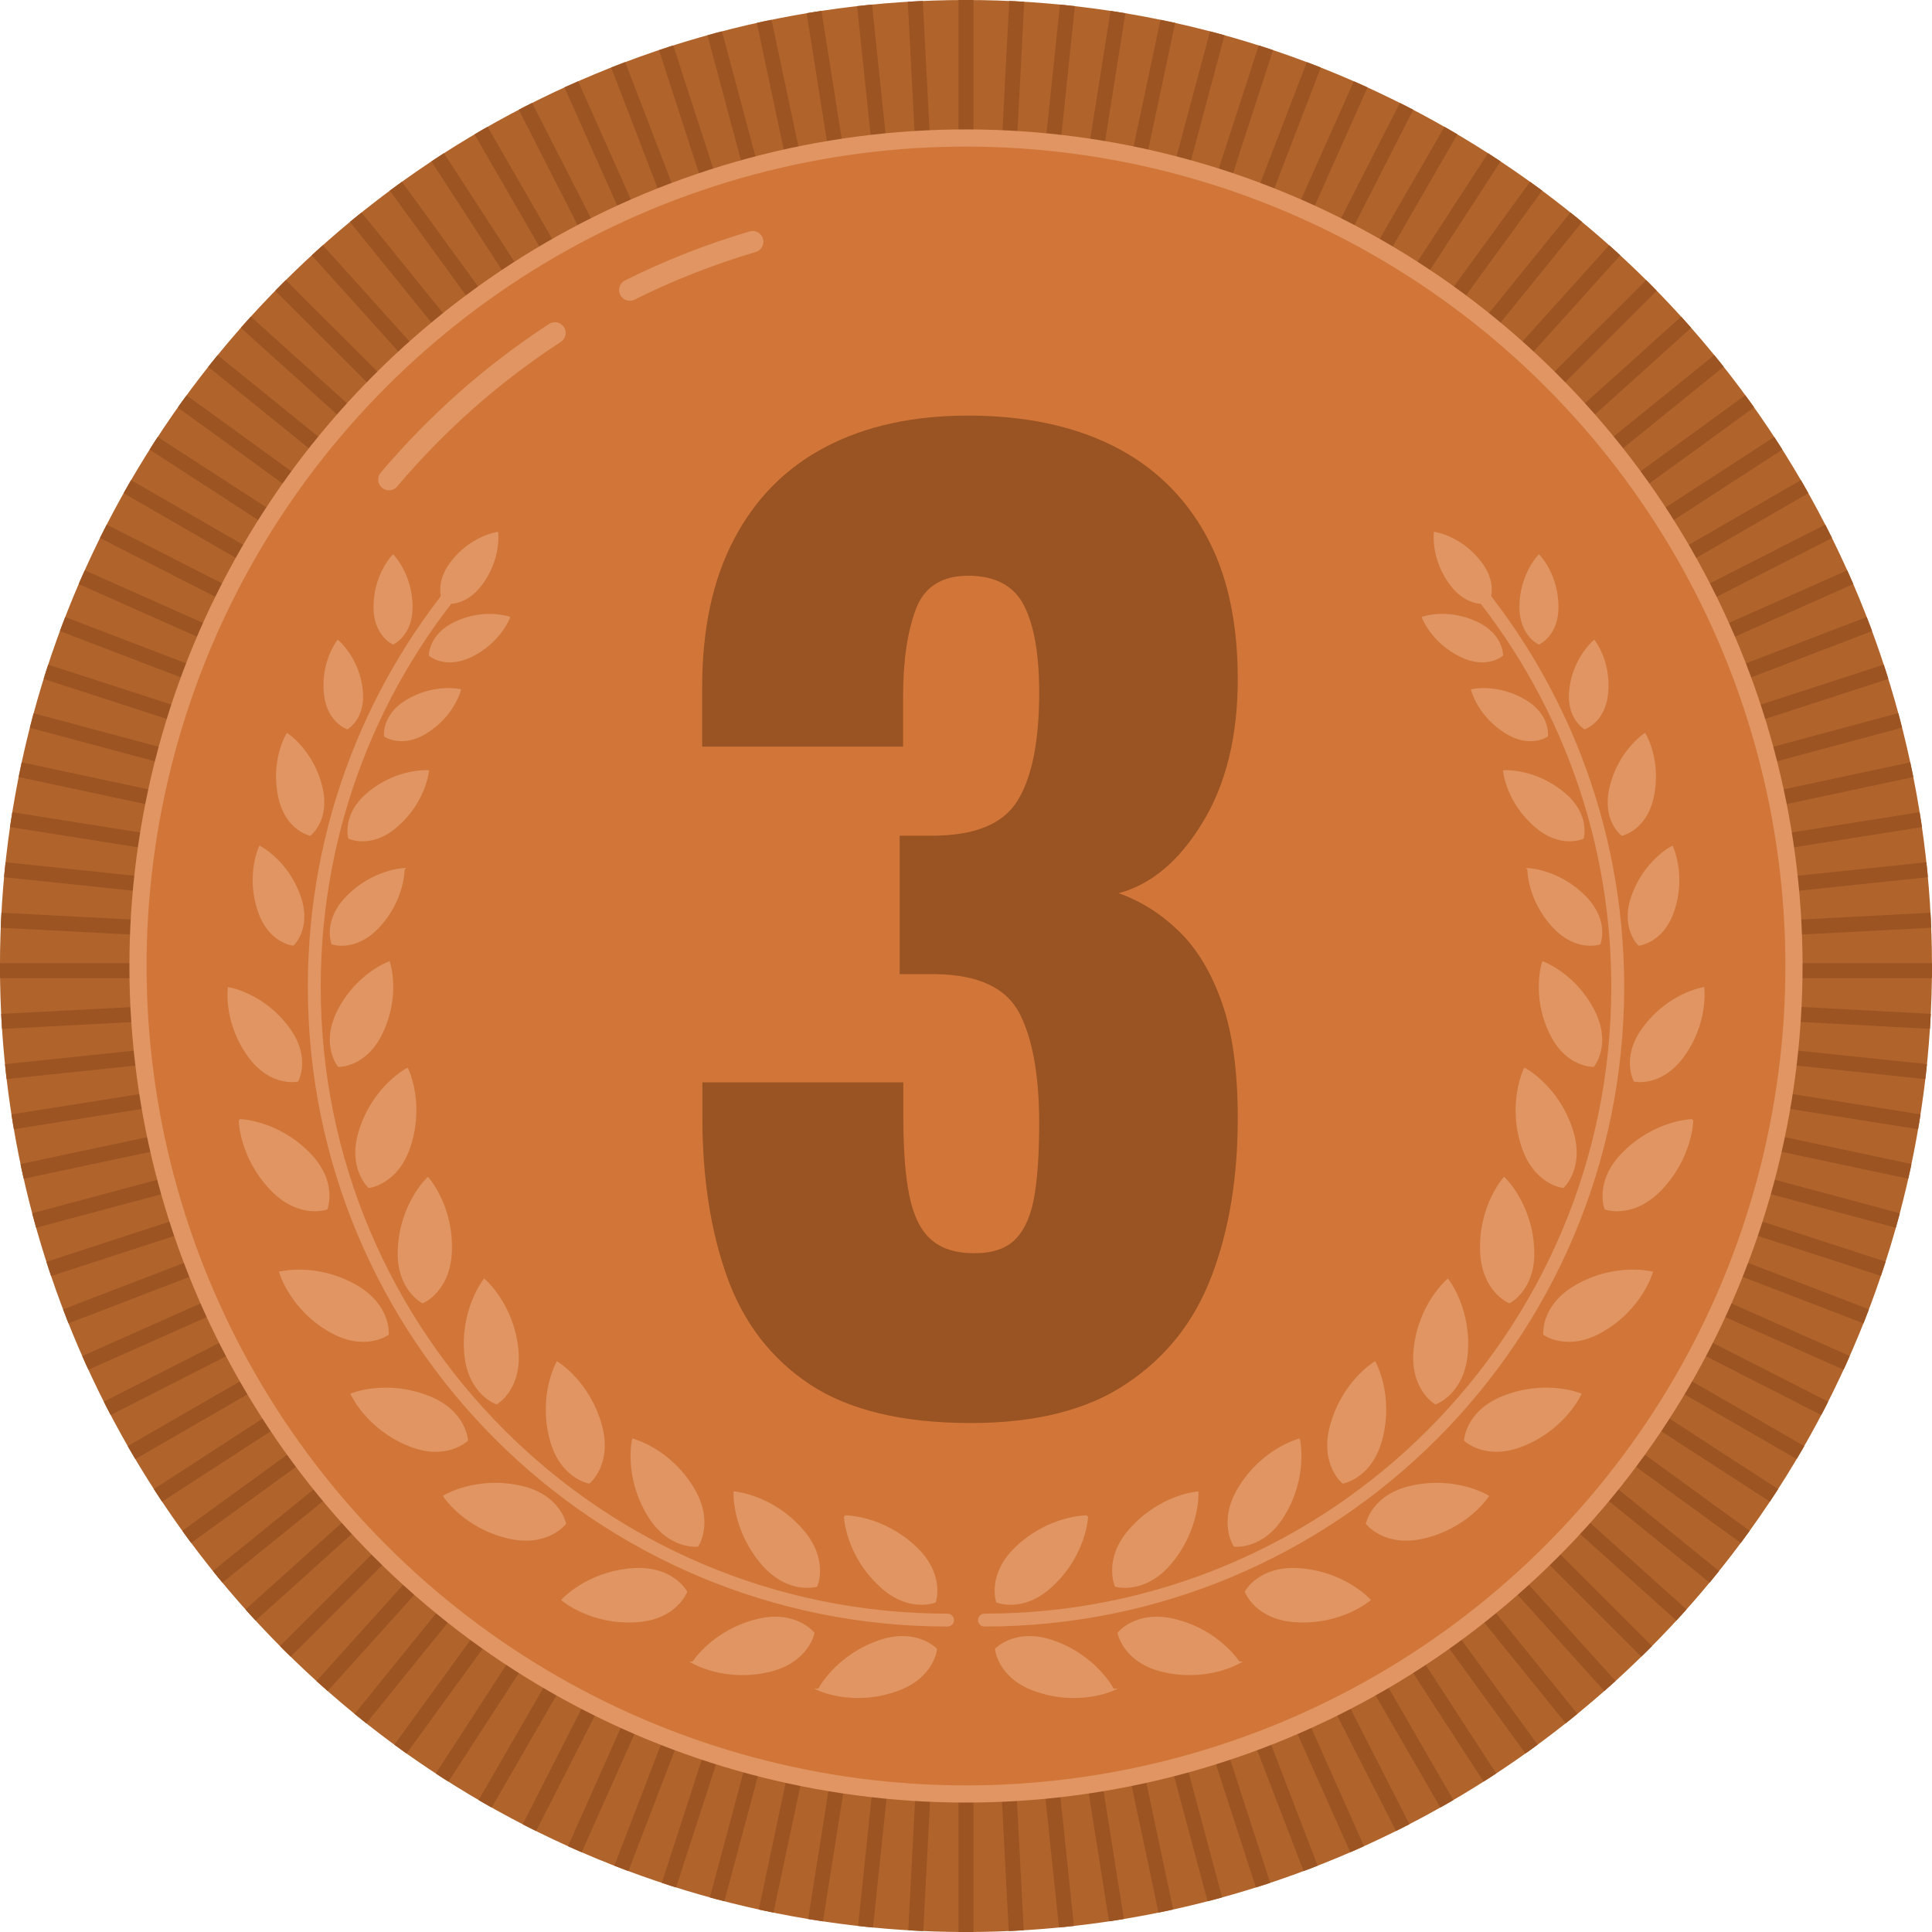 <svg xmlns="http://www.w3.org/2000/svg" xmlns:xlink="http://www.w3.org/1999/xlink" viewBox="0 0 900 900"><style>.prefix__st1,.prefix__st4{fill:none;stroke-miterlimit:10}.prefix__st1{clip-path:url(#prefix__SVGID_2_);stroke:#9c5423;stroke-width:7}.prefix__st4{stroke:#e09563;stroke-width:10;stroke-linecap:round;stroke-linejoin:round}.prefix__st4,.prefix__st5{clip-path:url(#prefix__SVGID_2_)}.prefix__st6,.prefix__st7{fill:#e09563;stroke:#e09563;stroke-miterlimit:10}.prefix__st7{fill:none;stroke-width:6;stroke-linecap:round;stroke-linejoin:round}</style><defs><circle id="prefix__SVGID_1_" transform="rotate(-45.001 449.996 450.008)" cx="450" cy="450" r="450"/></defs><clipPath id="prefix__SVGID_2_"><use xlink:href="#prefix__SVGID_1_" overflow="visible"/></clipPath><circle transform="rotate(-45.001 449.996 450.008)" cx="450" cy="450" clip-path="url(#prefix__SVGID_2_)" fill="#b0642b" r="450"/><path class="prefix__st1" d="M450-12.9v92.1M425.7-12.2l4.8 91.9M401.4-10.3l9.6 91.5M377.2-7.1l14.4 90.9M353.3-2.7l19.1 90M329.6 3l23.8 88.9M306.3 9.9l28.4 87.5M283.3 18l33 85.9M260.8 27.3l37.5 84.1M238.8 37.8l41.8 82M217.5 49.4l46 79.7M196.7 62.2l50.1 77.2M176.6 76l54.1 74.4M157.3 90.8l57.9 71.5M138.8 106.6l61.6 68.4M121.1 123.4l65.1 65M104.4 141l68.4 61.6M88.5 159.5l71.6 58M73.7 178.9l74.5 54M59.9 198.9l77.2 50.1M47.2 219.7l79.7 46M35.6 241.1l82 41.8M25.1 263.1l84.1 37.4M15.8 285.6l85.9 32.9M7.7 308.5l87.5 28.4M.8 331.9l88.8 23.8M-4.9 355.5l90 19.2M-9.4 379.5l90.9 14.4M-12.5 403.6l91.5 9.6M-14.5 427.9l91.9 4.8M-15.1 452.2h92M-14.5 476.6l91.9-4.8M-12.5 500.8l91.5-9.6M-9.4 525l90.9-14.4M-4.9 548.9l90-19.1M.8 572.6l88.9-23.8M7.7 596l87.5-28.5M15.8 618.9l85.9-33M25.1 641.4l84.1-37.4M35.6 663.4l82-41.8M47.2 684.8l79.7-46M59.9 705.5l77.2-50.1M73.7 725.6l74.5-54.1M88.6 744.9l71.5-57.9M104.4 763.4l68.4-61.5M121.1 781.1l65.1-65.1M138.8 797.9l61.6-68.4M157.3 813.7l57.9-71.5M176.6 828.5l54.1-74.5M196.7 842.3l50.1-77.2M217.5 855l46-79.7M238.9 866.6l41.7-82M260.8 877.1l37.5-84.1M283.3 886.4l33-85.9M306.3 894.6l28.4-87.6M329.6 901.5l23.8-88.9M353.3 907.2l19.1-90.1M377.2 911.6l14.4-90.9M401.4 914.8l9.6-91.6M425.7 916.7l4.8-91.9M450 917.3v-92M474.3 916.7l-4.8-91.9M498.6 914.8l-9.6-91.6M522.8 911.6l-14.4-90.9M546.7 907.2l-19.1-90.1M570.4 901.5l-23.8-88.9M593.7 894.6 565.3 807M616.7 886.4l-33-85.9M639.2 877.1 601.7 793M661.2 866.6l-41.8-82M682.5 855l-46-79.7M703.3 842.3l-50.1-77.2M723.4 828.5 669.3 754M742.7 813.7l-57.9-71.6M761.2 797.9l-61.6-68.4M778.9 781.1 713.8 716M795.6 763.4l-68.4-61.5M811.4 744.9 739.9 687M826.3 725.6l-74.5-54.1M840.1 705.5l-77.2-50.1M852.8 684.8l-79.7-46M864.4 663.4l-82-41.8M874.9 641.4 790.8 604M884.2 618.9l-85.9-33M892.3 595.9l-87.5-28.4M899.2 572.6l-88.8-23.8M904.9 548.9l-90-19.1M909.4 525l-90.9-14.4M912.5 500.8l-91.5-9.6M914.5 476.6l-91.9-4.9M915.1 452.2h-92M914.5 427.9l-91.9 4.8M912.5 403.6l-91.5 9.6M909.4 379.5l-90.9 14.4M904.9 355.5l-90 19.2M899.2 331.8l-88.8 23.9M892.3 308.5l-87.5 28.4M884.2 285.6l-85.9 32.9M874.9 263.1l-84.1 37.4M864.4 241.1l-82 41.8M852.8 219.7l-79.7 46M840.1 198.9 762.9 249M826.3 178.8l-74.5 54.1M811.4 159.5l-71.5 57.9M795.6 141l-68.4 61.6M778.9 123.4l-65.1 65M761.2 106.6 699.6 175M742.7 90.8l-57.9 71.5M723.4 76l-54.1 74.4M703.3 62.2l-50.1 77.1M682.5 49.4l-46 79.7M661.2 37.8l-41.8 82M639.2 27.3l-37.5 84.1M616.7 18l-33 85.9M593.7 9.9l-28.4 87.5M570.4 3l-23.8 88.9M546.7-2.7l-19.1 90M522.8-7.1l-14.4 90.9M498.6-10.3 489 81.2M474.3-12.2l-4.8 91.9"/><circle transform="rotate(-45.001 449.995 450.007)" cx="450" cy="450" clip-path="url(#prefix__SVGID_2_)" fill="#d17638" r="385.7"/><circle transform="rotate(-45.001 449.995 450.007)" cx="450" cy="450" clip-path="url(#prefix__SVGID_2_)" fill="none" stroke="#e09563" stroke-width="8" stroke-miterlimit="10" r="385.7"/><path class="prefix__st4" d="M293.4 135.1c18.2-9.1 37.3-16.6 57.2-22.5M181.2 223.4c22.3-26.4 48.3-49.4 77.3-68.3"/><g class="prefix__st5"><path class="prefix__st6" d="M506.4 706.4s-17.4-.2-32.9 14.5c-13.3 12.6-9 25.2-9 25.2s12.4 5 25.7-7.7c15.5-14.5 16.2-32 16.2-32zM518.5 787.1s-7.9-15.5-28-22.5c-17.4-6-26.5 3.7-26.5 3.7s1.3 13.3 18.6 19.2c20.1 7 35.9-.4 35.9-.4zM557.8 695.3s-17.4 1.4-31.4 17.4c-12.1 13.8-6.6 26-6.6 26s12.8 3.8 24.9-9.9c13.9-16.1 13.1-33.5 13.1-33.5zM577.1 774.5s-9.3-14.8-29.9-19.8c-17.8-4.4-26.1 6.1-26.1 6.1s2.5 13.1 20.3 17.5c20.6 5 35.7-3.8 35.7-3.8zM605.1 670.7s-16.9 4.4-27.9 22.6c-9.5 15.7-2.1 26.7-2.1 26.7s13.2 1.6 22.8-14.1c11.1-18.2 7.2-35.2 7.2-35.2zM637.9 745.3S626.2 732.4 605 731c-18.3-1.2-24.6 10.5-24.6 10.5s4.7 12.5 23 13.7c21.2 1.4 34.5-9.9 34.5-9.9zM640.4 634.8s-14.9 9-20.4 29.6c-4.7 17.7 5.6 26.2 5.6 26.2s13.1-2.3 17.8-20c5.5-20.6-3-35.8-3-35.8zM693 697s-14.9-9.1-35.6-4.4c-17.9 4-20.6 17.1-20.6 17.1s8.1 10.6 26 6.6C683.5 711.6 693 697 693 697zM674.4 596.3s-13.3 11.3-15.4 32.4c-1.8 18.3 9.7 25 9.7 25s12.6-4.3 14.5-22.6c2-21.1-8.8-34.8-8.8-34.8zM736.1 649.5s-16.1-6.6-35.9 1.3c-17 6.8-17.7 20.1-17.7 20.1s9.6 9.2 26.7 2.4c19.8-7.9 26.9-23.8 26.9-23.8zM700.7 548.9s-11.6 13-10.7 34.3c.8 18.3 13.1 23.4 13.1 23.4s11.9-6 11.1-24.4c-.8-21.3-13.5-33.3-13.5-33.3zM769.4 592.8s-16.9-4.3-35.3 6.3c-15.9 9.2-14.7 22.4-14.7 22.4s10.8 7.8 26.8-1.4c18.4-10.5 23.2-27.3 23.2-27.3zM710.3 498s-7.7 15.7-1.1 35.9c5.7 17.5 18.9 19 18.9 19s9.8-9 4.1-26.5c-6.5-20.3-21.9-28.4-21.9-28.4zM788.3 521.8s-17.4.4-32.3 15.6c-12.9 13.1-8.1 25.6-8.1 25.6s12.5 4.5 25.4-8.6c14.8-15.2 15-32.6 15-32.6zM718.8 448.4s-5.1 15.4 3.6 33.1c7.4 15.3 19.8 15 19.8 15s7.9-9.5.5-24.9c-8.7-17.7-23.9-23.2-23.9-23.2zM793.4 460.4s-16 2.6-27.7 18.5c-10.2 13.7-4.2 24.5-4.2 24.5s12.1 2.6 22.3-11.1c11.7-15.9 9.6-31.9 9.6-31.9zM712 404.9s-.1 14.5 12.1 27.2c10.5 11 21 7.4 21 7.4s4.1-10.3-6.4-21.3c-12.2-12.7-26.7-13.3-26.7-13.3zM778.9 394.6s-12.9 6.6-18.6 23.4c-4.9 14.4 3.2 22 3.2 22s11-1.1 15.9-15.6c5.7-16.7-.5-29.8-.5-29.8zM700.7 359.3s1.4 14.4 14.9 25.8c11.6 9.9 21.7 5.2 21.7 5.2s3-10.7-8.6-20.5c-13.6-11.5-28-10.5-28-10.5zM766.2 342.1s-12.1 7.9-16 25.1c-3.4 14.9 5.4 21.6 5.4 21.6s10.8-2.3 14.2-17.1c3.9-17.2-3.6-29.6-3.6-29.6zM685.8 321.5s3.1 12 15.9 19.8c11.1 6.8 18.9 1.5 18.9 1.5s1.2-9.4-9.9-16.2c-12.8-7.8-24.9-5.1-24.9-5.1zM742.6 298.7s-9.5 7.9-11.1 22.8c-1.4 12.9 6.7 17.7 6.7 17.7s9-3 10.4-15.9c1.6-14.9-6-24.6-6-24.6zM662.9 287.7s4.3 11.5 17.9 18c11.7 5.6 18.9-.5 18.9-.5s.1-9.4-11.6-15c-13.5-6.5-25.2-2.5-25.2-2.5zM716.9 258.9s-8.6 8.9-8.6 23.9c0 13 8.6 16.9 8.6 16.9s8.6-3.9 8.6-16.9c0-15.1-8.6-23.9-8.6-23.9zM668.4 248.3s-1.4 12.3 7.7 24.2c7.9 10.3 17.1 8.2 17.1 8.2s4.4-8.3-3.5-18.6c-9.1-12-21.3-13.8-21.3-13.8z"/><path class="prefix__st7" d="M680.1 264.8c45.8 52 73.5 120.2 73.5 194.9 0 162.9-132.1 295-295 295"/><g><path class="prefix__st6" d="M393.6 706.4s17.4-.2 32.9 14.5c13.3 12.6 9 25.2 9 25.2s-12.4 5-25.7-7.7c-15.5-14.5-16.2-32-16.2-32zM381.5 787.1s7.9-15.5 28-22.5c17.4-6 26.5 3.7 26.5 3.7s-1.3 13.3-18.7 19.2c-20 7-35.8-.4-35.8-.4zM342.2 695.3s17.4 1.4 31.4 17.4c12.1 13.8 6.7 26 6.7 26s-12.8 3.8-24.9-9.9c-14-16.1-13.2-33.5-13.2-33.5zM322.9 774.5s9.3-14.8 29.9-19.8c17.8-4.4 26.1 6.1 26.1 6.1s-2.5 13.1-20.3 17.5c-20.6 5-35.7-3.8-35.7-3.8zM294.9 670.7s16.9 4.4 27.9 22.6c9.5 15.7 2.1 26.7 2.1 26.7s-13.2 1.6-22.8-14.1c-11.1-18.2-7.2-35.2-7.2-35.2zM262.1 745.3s11.7-12.9 32.9-14.3c18.3-1.2 24.6 10.5 24.6 10.5s-4.7 12.5-23 13.7c-21.2 1.4-34.5-9.9-34.5-9.9zM259.6 634.8s14.9 9 20.4 29.6c4.7 17.7-5.6 26.2-5.6 26.2s-13.1-2.3-17.8-20c-5.5-20.6 3-35.8 3-35.8zM207 697s14.9-9.1 35.6-4.4c17.9 4 20.6 17.1 20.6 17.1s-8.1 10.6-26 6.6C216.5 711.6 207 697 207 697zM225.6 596.3s13.3 11.3 15.4 32.4c1.8 18.3-9.7 25-9.7 25s-12.6-4.3-14.5-22.6c-2-21.1 8.8-34.8 8.8-34.8zM163.9 649.5s16.1-6.6 35.9 1.3c17 6.8 17.7 20.1 17.7 20.1s-9.6 9.2-26.7 2.4c-19.8-7.9-26.9-23.8-26.9-23.8zM199.3 548.9s11.6 13 10.7 34.3c-.8 18.3-13.1 23.4-13.1 23.4s-11.9-6-11.1-24.4c.8-21.3 13.5-33.3 13.5-33.3zM130.6 592.8s16.9-4.3 35.3 6.3c15.9 9.2 14.7 22.4 14.7 22.4s-10.8 7.8-26.8-1.4c-18.4-10.5-23.2-27.3-23.2-27.3zM189.7 498s7.7 15.7 1.1 35.9c-5.7 17.5-18.9 19-18.9 19s-9.8-9-4.1-26.5c6.5-20.3 21.9-28.4 21.9-28.4zM111.7 521.8s17.4.4 32.3 15.6c12.9 13.1 8.1 25.6 8.1 25.6s-12.5 4.5-25.4-8.6c-14.8-15.2-15-32.6-15-32.6zM181.2 448.4s5.1 15.4-3.6 33.1c-7.4 15.3-19.8 15-19.8 15s-7.9-9.5-.5-24.9c8.7-17.7 23.9-23.2 23.9-23.2zM106.6 460.4s16 2.6 27.7 18.5c10.2 13.7 4.2 24.5 4.2 24.5s-12.1 2.6-22.3-11.1c-11.7-15.9-9.6-31.9-9.6-31.9zM188 404.9s.1 14.5-12.1 27.2c-10.5 11-21 7.4-21 7.4s-4.1-10.3 6.5-21.3c12.1-12.7 26.6-13.3 26.6-13.3zM121.1 394.6s12.9 6.6 18.6 23.4c4.9 14.4-3.2 22-3.2 22s-11-1.1-15.9-15.6c-5.7-16.7.5-29.8.5-29.8zM199.3 359.3s-1.4 14.4-14.9 25.8c-11.6 9.9-21.7 5.2-21.7 5.2s-3-10.7 8.6-20.5c13.5-11.5 28-10.5 28-10.5zM133.8 342.1s12.1 7.9 16 25.1c3.4 14.9-5.4 21.6-5.4 21.6s-10.8-2.3-14.2-17.1c-3.9-17.2 3.6-29.6 3.6-29.6zM214.2 321.5s-3.1 12-15.9 19.8c-11.1 6.8-18.9 1.5-18.9 1.5s-1.2-9.4 9.9-16.2c12.8-7.8 24.9-5.1 24.9-5.1zM157.4 298.7s9.5 7.9 11.1 22.8c1.4 12.9-6.7 17.7-6.7 17.7s-9-3-10.4-15.9c-1.6-14.9 6-24.6 6-24.6zM237.1 287.7s-4.3 11.5-17.9 18c-11.7 5.6-18.9-.5-18.9-.5s-.1-9.4 11.6-15c13.5-6.5 25.2-2.5 25.2-2.5zM183.1 258.9s8.6 8.9 8.6 23.9c0 13-8.6 16.9-8.6 16.9s-8.6-3.9-8.6-16.9c0-15.1 8.6-23.9 8.6-23.9zM231.6 248.3s1.4 12.3-7.7 24.2c-7.9 10.3-17.1 8.2-17.1 8.2s-4.4-8.3 3.5-18.6c9.1-12 21.3-13.8 21.3-13.8z"/><path class="prefix__st7" d="M219.9 264.8c-45.8 52-73.5 120.2-73.5 194.9 0 162.9 132.1 295 295 295"/></g></g><path d="M452.2 662.9c-31.8 0-56.7-6-74.8-17.9-18.1-12-31-28.7-38.7-50.2-7.7-21.5-11.5-46.2-11.5-74.3v-16.3h93.6v16.3c0 14.9.9 27.1 2.8 36.4 1.9 9.3 5.2 16.2 10.1 20.5 4.8 4.3 11.6 6.4 20.2 6.4s15-2.2 19.3-6.7c4.3-4.5 7.2-11.2 8.7-20.2 1.5-9 2.2-20.2 2.2-33.6 0-22.4-3.1-39.5-9.2-51.3-6.2-11.8-19-17.8-38.4-18.2h-17.4v-64.5h15.1c19.8 0 33.1-5.4 39.8-16.3 6.7-10.8 10.1-27.6 10.1-50.4 0-17.6-2.3-31-7-40.4-4.7-9.3-13.4-14-26.1-14-12.3 0-20.5 5.2-24.4 15.7-3.9 10.5-5.9 23.9-5.9 40.4v23.5h-93.6v-27.5c0-27.3 4.9-50.3 14.9-69.2 9.9-18.9 24.1-33.2 42.6-42.9 18.5-9.7 40.6-14.6 66.4-14.6 26.1 0 48.6 4.7 67.3 14 18.7 9.3 33.1 23.1 43.2 41.2 10.1 18.1 15.1 40.6 15.1 67.5 0 26.5-5.4 48.8-16.3 66.7-10.8 17.9-23.9 29-39.2 33.1 10.5 3.7 19.9 9.7 28.3 17.9 8.4 8.2 15 19.3 19.9 33.3 4.9 14 7.3 31.9 7.3 53.5 0 27.7-4 52.1-12.1 73.4-8 21.3-21.2 38-39.5 50.2-18.2 12.4-42.5 18.5-72.8 18.5z" fill="#9a5322"/></svg>